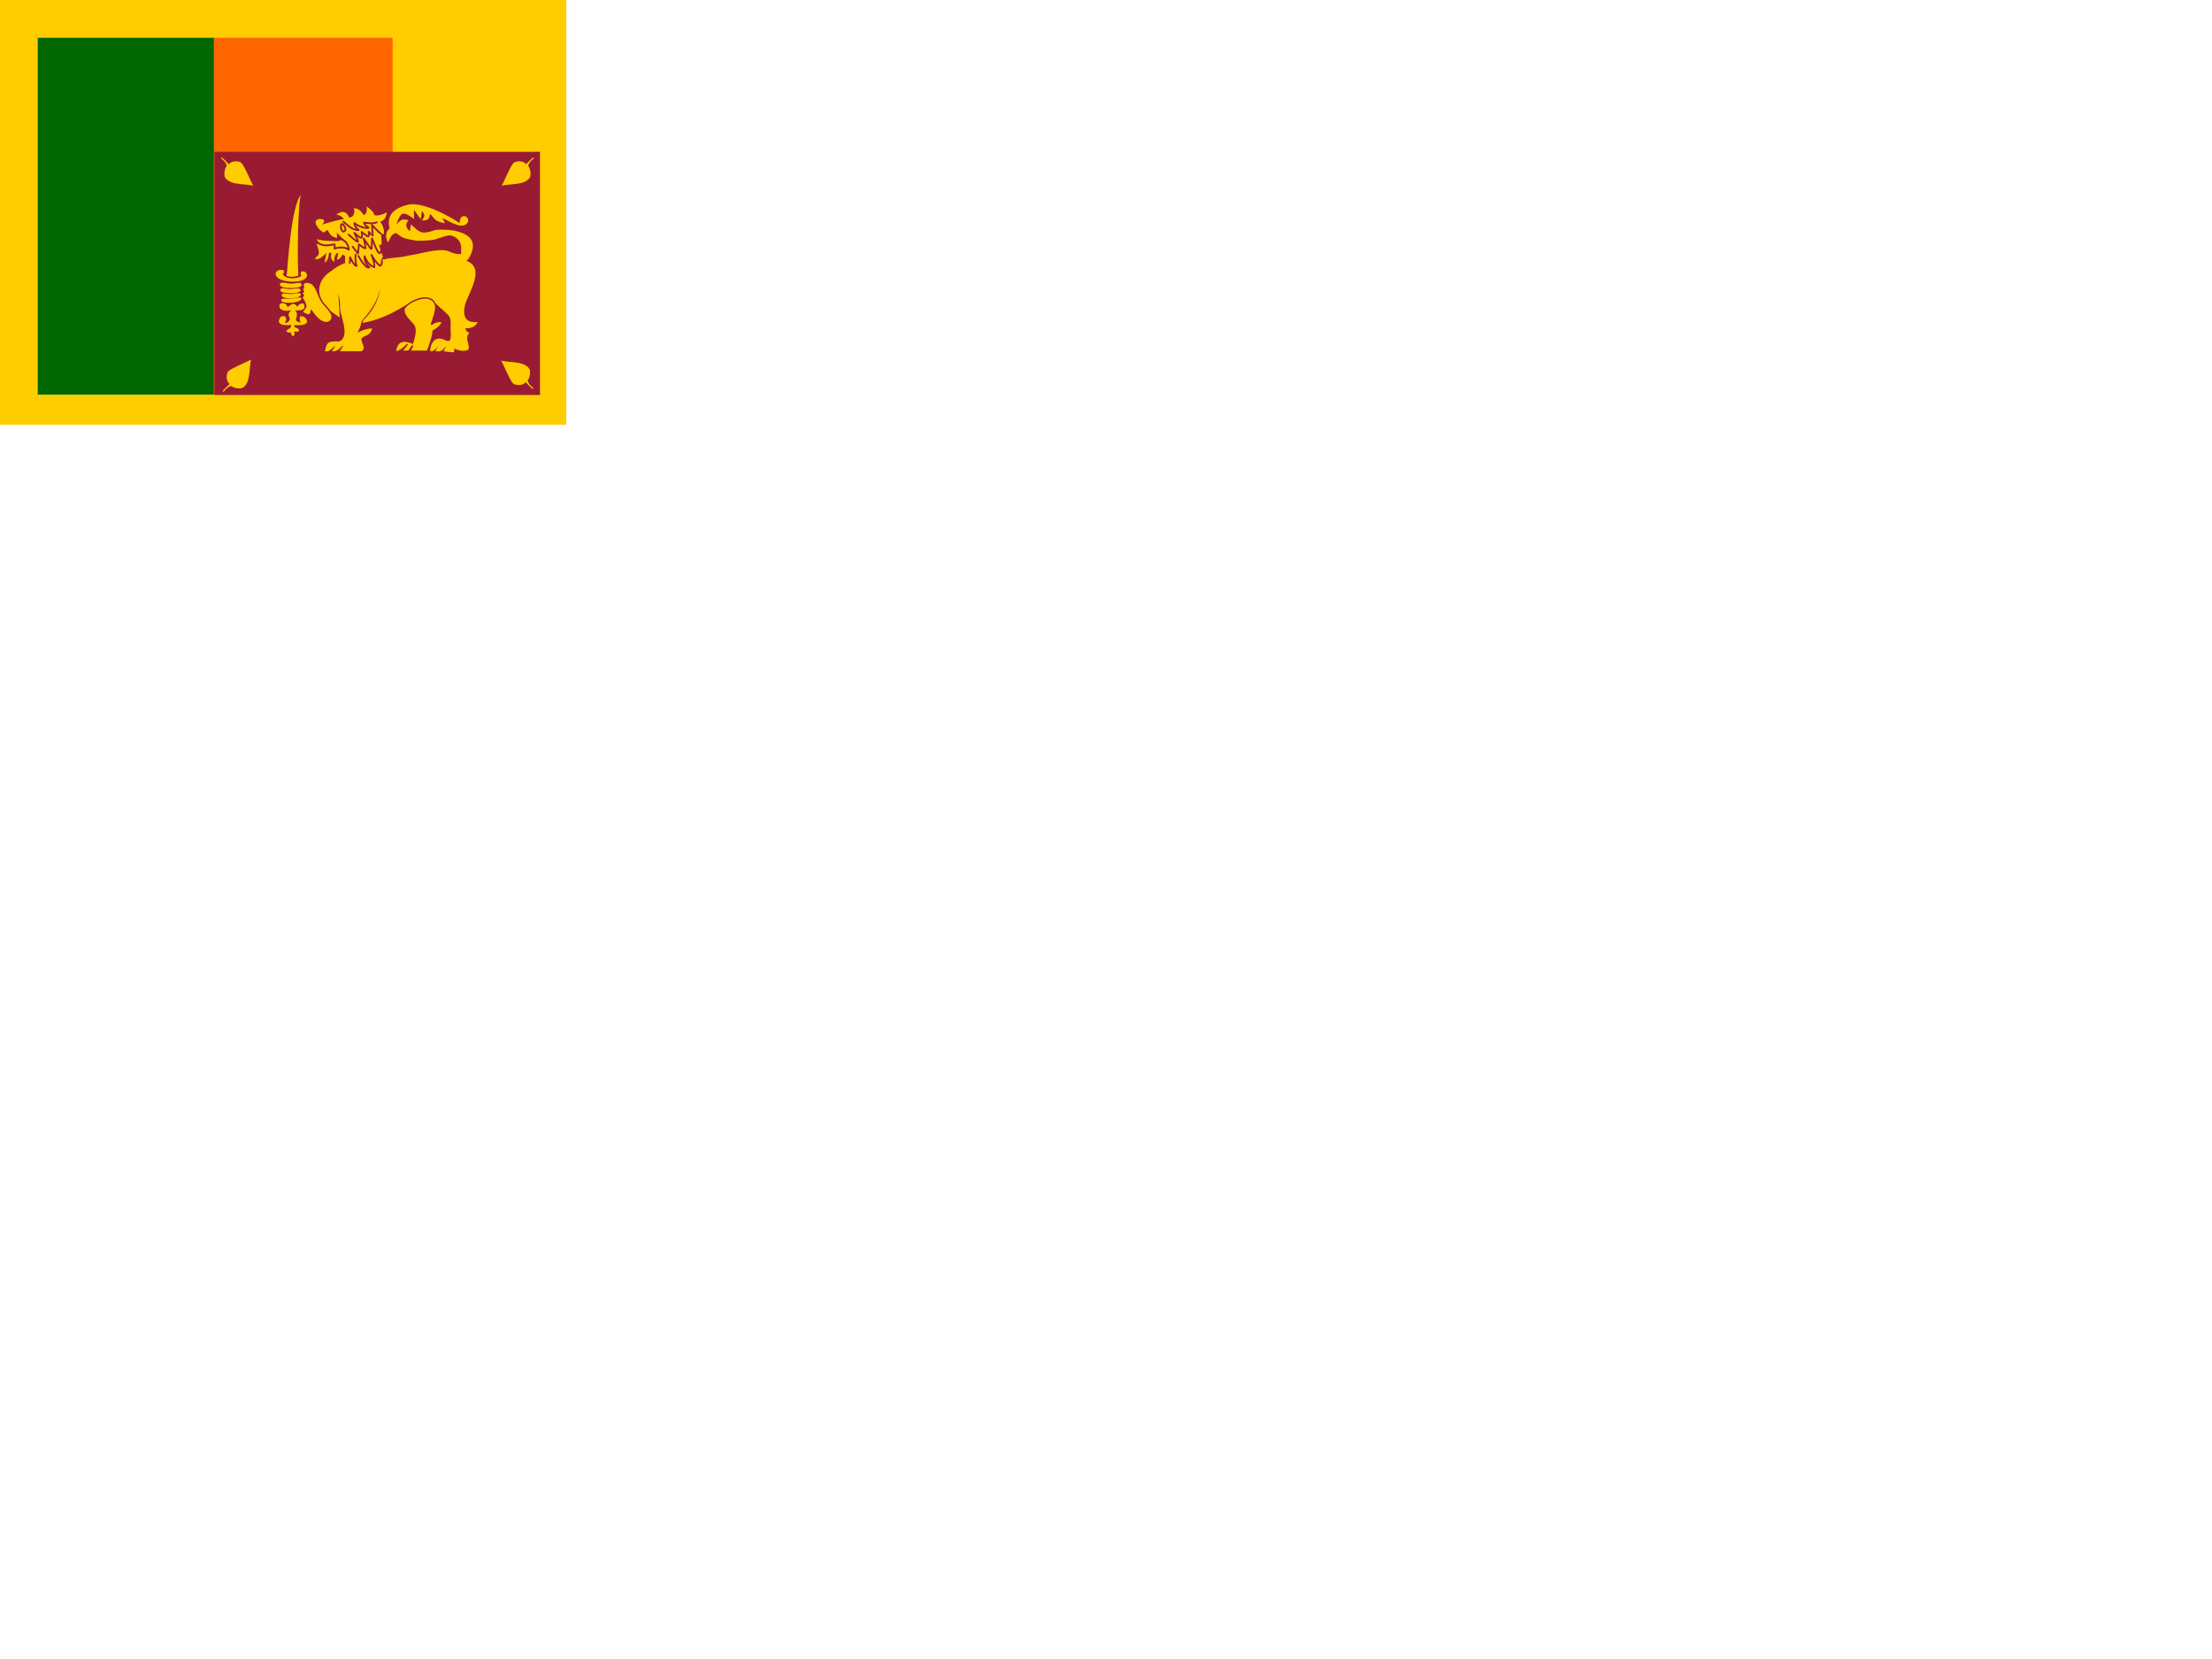<svg xmlns="http://www.w3.org/2000/svg" height="1875" width="2500"><path fill-rule="evenodd" stroke-width="1pt" fill="#fc0" d="M0 0h640v480H0z"/><path fill-rule="evenodd" stroke-width="1pt" fill="#f60" d="M241.63 42.685h202.1v403.22h-202.1z"/><path fill-rule="evenodd" stroke-width="1pt" fill="#060" d="M42.663 42.685h199.14v403.28H42.663z"/><path fill-rule="evenodd" stroke-width="1pt" fill="#991b33" d="M242.394 171.582h367.9v274.823h-367.9z"/><g fill="#fc0"><path stroke-linejoin="round" d="M387.27 298.792l5.426.139s-6.121 5.147-4.73 12.103c6.4-9.46 8.764-7.652 8.764-7.652-1.947 2.086-5.704 5.008-2.782 11.409 2.505-6.54 7.652-11.548 7.652-11.548s-1.392 7.234 1.668 13.912c2.226-6.678 5.983-12.381 5.983-12.381s-.556 7.234 2.643 9.876c2.504-2.225 4.174-7.93 4.174-7.93s4.73 8.348 7.652 9.6c2.364-5.704 2.364-10.155 2.364-10.155s9.74 6.956 17.529 2.921c-6.956-2.503-9.32-8.347-9.32-8.347s12.66 5.564 18.085 3.061c-5.288-4.036-17.668-10.017-17.668-10.017s9.182 3.339 11.824 2.504c-1.251-1.808-5.286-4.035-5.286-4.035" fill-rule="evenodd" stroke="#991b33" stroke-linecap="round" stroke-width="1.526pt"/><path d="M463.257 230.925c16.776-1.526 42.695 12.181 56.433 21.325 0-3.053 0-6.09 3.038-7.617 3.053-1.527 7.632 1.526 6.106 6.09-4.58 10.655-22.882-1.526-28.973-4.564l3.053 6.09c-9.158-1.526-10.685-3.052-16.776-10.67-1.526 6.091-1.526 7.618-9.158 7.618 2.87-4.518 3.831-6.03 0-10.655l-1.527 9.128-7.617-10.654v10.654c-1.526-1.51-7.632-6.09-10.685-6.09-4.564-1.527-7.617 7.617-9.144 12.196 4.58-4.58 6.091-7.617 13.723-4.58-4.136 3.909-2.93 8.595 1.527 12.182 0 0 .794-6.335 1.282-7.785 2.427 1.817 7.571 8.64 13.967 9.312 4.58 0 9.159-1.527 13.723-3.038 15.25-1.527 48.801 1.511 41.184 24.362-1.526 4.58-3.053 7.617-6.106 10.67 21.355 7.617 3.053 35.033-1.526 48.74-3.053 12.181-.931 21.89 14.104 20.317-3.037 6.091-7.998 7.098-14.104 7.098 0 0 .763 3.664 4.686 5.389-6.518 5.846 2.26 14.608-1.633 18.99-6.564 3.144-15.25-1.527-15.25-1.527l-.427 4.32s-11.525-.794-11.77-1.283c0 0 3.283-6.136 3.038-6.258-3.052 4.564-5.968 7.235-12.196 6.258 0 0 .489-2.87 3.893-6.502-4.626 4.61-5.13 6.624-9.984 6.502 0-7.617 4.565-16.745 13.723-13.707 1.527 0 6.335 3.785 8.594 1.343 1.832-2.626.748-11.51.748-14.563.962-13.463-1.725-12.67-9.342-20.286-6.105-4.564-10.566-11.562-18.183-13.088-7.632-1.527-19.948 6.997-26.054 10.035-15.249 9.143-28.972 15.234-45.748 18.287 0 0 .332-.779.332-2.302 0-1.027 16.466-13.844 19.346-36.345-4.508 22.208-20.517 33.94-21.12 38.067-.602 4.127-3.871 11.169-4.268 11.63 1.98-1.188 8.331-4.3 16.38-4.96-1.735 9.54-10.67 7.618-12.196 12.182 0 4.579 6.106 10.67 0 13.707h-24.393s3.754-5.196 3.932-6.628c-3.283 1.992-5.367 7.22-12.558 6.685.263-1.966 3.706-5.045 3.128-6.254-4.114 3.816-6.045 7.032-11.293 6.197 1.526-4.564 1.526-10.654 7.632-10.654 4.58-1.527 9.159 1.526 12.197-3.053 6.106-7.617-1.113-24.28-2.624-33.424 0-7.617.023-9.06-1.94-18.354l1.526 27.415c-6.106-4.58-12.212-7.617-16.791-13.707-10.67-13.708-7.617-28.942 6.106-38.086 6.106-4.564 9.403-6.945 17.035-9.983-1.526-4.58 2.168-7.953-3.236-9.372-1.618 2.824-3.206 5.907-6.289 5.648l1.649-7.617s-5.496.336-4.412 10.166c-6.32-3.038-3.22-10.166-3.22-10.166h-3.054s-.015 9.067-4.991 10.899c1.343-4.26 1.938-10.9 1.938-10.9s-8.166 9.74-12.913 6.58c2.793-3.16 4.96-3.679 4.579-7.495-.366-3.801-2.336-8.705-2.693-9.48 1.728.835 13.233 4.27 20.449.692-.478 2.385-.263 5.14-.263 5.14 7.617-1.527 9.144-1.527 16.776 1.51-1.526-10.654-7.632-12.18-13.723-19.797v6.09c-6.106-1.511-7.632-3.038-10.685-9.128l-4.564 3.038c-8.045-4.748-13.983-16.013-2.565-15.357 6.808.855 1.038 6.228 1.038 6.228s17.463-5.495 24.393-6.106c0 0-2.015-4.258-8.456-4.991 5.342-4.015 10.715-5.312 14.562 3.144 3.831.214 7.403-4.396 5.129-10.38 5.663-.091 8.457 3.496 11.036 7.266 2.107.382 4.229-1.831 3.725-9.403 5.342 4.565 7.968 5.969 8.32 9.816 4.548 1.007 7.631-.016 14.485-3.069-1.511 6.106-1.511 7.617-7.617 10.67 4.305 5.32 4.758 11.74 3.856 14.074-1.494-.433-1.867-.531-2.928-.821.331 2.353.81 8.828.599 12.636h-3.053l4.58 13.708-3.054 4.58c10.67-4.58 21.355-3.054 32.025-6.091 12.197-1.527 24.408-6.106 38.131-6.106 9.144 0 9.144 4.58 21.356 4.58v-7.618c0-6.09-4.58-12.181-12.212-13.708-4.564 0-12.197 3.038-16.776 4.565-6.09 1.526-15.25 1.526-21.355 1.526-19.814-3.053-16.654-4.976-23.569-8.686-4.136 1.1-6.457 4.61-8.517 10.808-3.832-5.618-2.977-12.792 1.587-15.83-4.564-16.76 7.632-24.377 22.882-27.415z"/><path stroke-linejoin="round" d="M467.836 368.017c-3.053-4.58-13.738-12.197-10.685-19.814 4.58-7.617 30.514-19.798 35.078-3.037 1.527 4.564-3.178 16.68-4.704 21.259 2.309-.594 4.877-4.142 12.393-2.856-1.4 5.983-10.543 10.598-10.543 10.598.928 4.048-6.29 22.776-6.29 22.776h-19.828l3.053-6.09-4.58 6.09h-7.632l6.106-7.617s-7.222 8.46-13.377 8.123c1.527-12.182 8.797-14.213 19.483-9.634 1.526-6.09 4.564-13.708 1.526-19.798z" stroke="#991b33" stroke-width="1.526"/><path d="M386.17 253.306c-2.056 1.265-.377 9.633 2.782 8.208 3.936-1.775-1.22-9.169-2.782-8.208z" fill-rule="evenodd" stroke="#991b33" stroke-width="1.526pt"/><path stroke-linejoin="round" d="M388.109 250.664c3.757 2.643 9.739 9.738 17.112 9.32-5.566-4.59-4.451-7.929-4.451-7.929 2.921 3.478 12.658 6.678 15.858 5.286-3.755-2.782-4.451-3.06-5.286-5.703 4.452.556 10.016 1.53 14.468-.418M395.344 297.128l.417-6.4s4.174 9.738 7.234 9.877c-1.948-7.094-1.113-12.798-1.113-12.798M405.083 289.338s8.347 15.303 12.381 12.8c-6.12-5.427-5.425-12.522-5.425-12.522s2.783 9.46 10.99 12.382c.557-5.287-3.199-13.912-3.199-13.912s6.816 11.965 10.295 12.242c2.225-2.78 1.39-5.703 1.39-5.703M398.55 278.766l6.121 7.79.974-10.433s5.982 4.73 7.095 4.59-1.67-11.129-1.67-11.129 8.069 12.243 8.626 11.964c.556-.278.834-12.103.834-12.103s6.122 16.834 8.209 16.695c2.087-.14 1.53-2.365 1.53-2.365" fill-rule="evenodd" stroke="#991b33" stroke-linecap="round" stroke-width="1.526pt"/><path stroke-linejoin="round" d="M393.955 265.132s9.46 8.625 10.434 8.069c.974-.557-3.894-10.017-3.894-10.017s5.425 5.147 7.511 5.565.697-6.678.697-6.678 6.398 5.426 7.511 5.147.557-5.147.557-5.147 4.174 4.174 4.452 4.174-.835-11.965-.835-11.965 9.322 9.878 10.016 9.739M356.114 268.192c.417.696 1.966 12.998 21.026 7.99 1.809-.974 1.013 3.438.934 4.73.835-.14 9.919-3.379 16.179 1.212-.736-5.088-2.108-8.506-7.533-11.428-2.642-.556-4.572.795-4.572.795s-22.973.18-26.034-3.299z" fill-rule="evenodd" stroke="#991b33" stroke-linecap="round" stroke-width="1.526pt"/><path stroke-linejoin="round" d="M345.72 346.524c-.317 1.424-1.314 1.835-4.16 5.949 1.265 1.74 7.087 4.46 8.668 3.037 1.425-.792 1.527-4.564 1.527-4.564 3.053 4.564 8.423 11.762 14.529 13.288 4.564 1.527 9.143-1.526 9.143-6.09s-6.896-11.936-9.934-14.973c-7.632-9.144-6.96-26.413-21.387-24.01-.075.131-.652 2.096-2.035 2.447 1.158 2.218 1.809 4.092-.965 4.79 2.157 2.119 2.496 3.657-.276 4.721 1.677 2.25 3.642 3.076-.22 5 4.04 3.94 4.91 9.734 5.11 10.405" stroke="#991b33" stroke-linecap="round" stroke-width="1.526"/><path d="M341.964 217.433c-4.587 6.644-5.063 79.731-3.639 94.444-4.587 3.005-13.13 1.74-15.503.79 1.108-5.22 5.062-90.014 19.142-95.234z" fill-rule="evenodd" stroke="#991b33" stroke-width="1.526pt"/><path d="M328.99 367.238s-20.25 2.847-11.709-9.174c7.278-3.164 7.12 4.271 4.43 6.802 3.323.37 5.538-1.793 6.011-5.063-4.112-5.537 1.74-9.176 1.424-9.176-14.078 3.165-15.977-6.486-10.757-8.067 6.593.368 4.484 2.477 7.12 4.43 4.746-4.377 7.594-4.798 10.44-.316 2.848-4.43 6.961-3.955 7.119-3.48 4.588 7.75-5.537 8.224-9.65 7.275 3.481 3.797 2.057 7.435.949 10.126.105 2.636 2.11 3.058 5.38 4.112-6.96-19.195 24.52 5.114-7.12 2.69.053.843.107 1.687.158 2.53 2.585.476 4.377 1.108 5.22 3.797-1.106 1.476-2.846 1.687-5.536.634 0 0 1.582 4.43-1.265 5.695-2.374-1.424-2.69-4.905-2.69-4.905-1.318 1.635-3.27.579-4.904-.79 1.477-3.64 5.643-1.9 5.38-7.12zM311.587 308.714c1.212-5.486 13.974-4.801 7.91 1.106 4.06 6.486 16.505 5.538 21.199 1.9-3.957-7.543 6.803-5.908 6.328-.16-1.319 10.176-36.807 8.807-35.437-2.846z" fill-rule="evenodd"/><path d="M564.843 405.797c3.8 7.113 10.55 23.968 14.288 27.995 3.503 3.132 12.227 2.763 14.913-.778 0 0 5.587 5.754 7.846 7.495 1.343-.458 2.168-1.74 2.168-1.74-2.275-2.474-5.373-3.863-6.9-8.442 2.275-3.038 3.526-8.945 2-13.524-6.67-11.174-28.866-6.763-34.315-11.006zM287.836 211.702c-3.801-7.113-10.55-23.968-14.288-27.995-3.503-3.132-12.227-2.763-14.914.779 0 0-5.586-5.755-7.846-7.495-1.343.458-2.167 1.74-2.167 1.74 2.274 2.473 5.373 3.862 6.9 8.441-2.275 3.038-3.527 8.945-2 13.525 6.67 11.173 28.865 6.762 34.315 11.005zM285.577 404.713c-7.114 3.8-23.969 10.55-27.996 14.288-3.132 3.503-2.763 12.227.779 14.913 0 0-5.755 5.587-7.495 7.846.458 1.344 1.74 2.168 1.74 2.168 2.473-2.275 3.862-5.373 8.441-6.9 3.038 2.275 8.945 3.526 13.525 2 11.173-6.67 6.762-28.866 11.006-34.315zM565.423 211.7c3.8-7.112 10.55-23.968 14.288-27.994 3.503-3.133 12.227-2.763 14.913.778 0 0 5.587-5.755 7.846-7.495 1.343.458 2.168 1.74 2.168 1.74-2.275 2.473-5.373 3.862-6.9 8.442 2.275 3.037 3.526 8.945 2 13.524-6.67 11.174-28.866 6.762-34.315 11.006z" stroke="#991b33" stroke-width="1.526"/><path stroke-linejoin="round" d="M317.296 321.215c-.299 2.318 5.232 3.327 10.9 3.354 5.67.03 11.481-.923 11.742-2.53.075-2.878-4.95-.431-10.666-.479-5.717-.045-10.481-2.288-11.976-.345zM317.754 327.642c.074 2.167 5.567 2.69 10.425 2.84 4.858.149 9.752-.822 10.648-2.391-.86-2.467-6.258-.411-10.65-.3-4.39.113-9.266-2.167-10.423-.15zM319.327 333.397c-.374 1.644 4.465 2.82 8.92 2.848s10.771-1.691 10.808-3.447c-.261-1.381-6.502.486-10.695.626-4.195.14-9.033-1.522-9.033-.027zM318.792 339.304c.374 1.606 5.868 2.15 10.696 1.784 4.83-.363 9.742-1.859 10.153-3.578-.223-1.083-5.772.842-10.368 1.075s-10.555-.553-10.48.719z" fill-rule="evenodd" stroke="#fc0" stroke-width="1.526pt"/></g></svg>